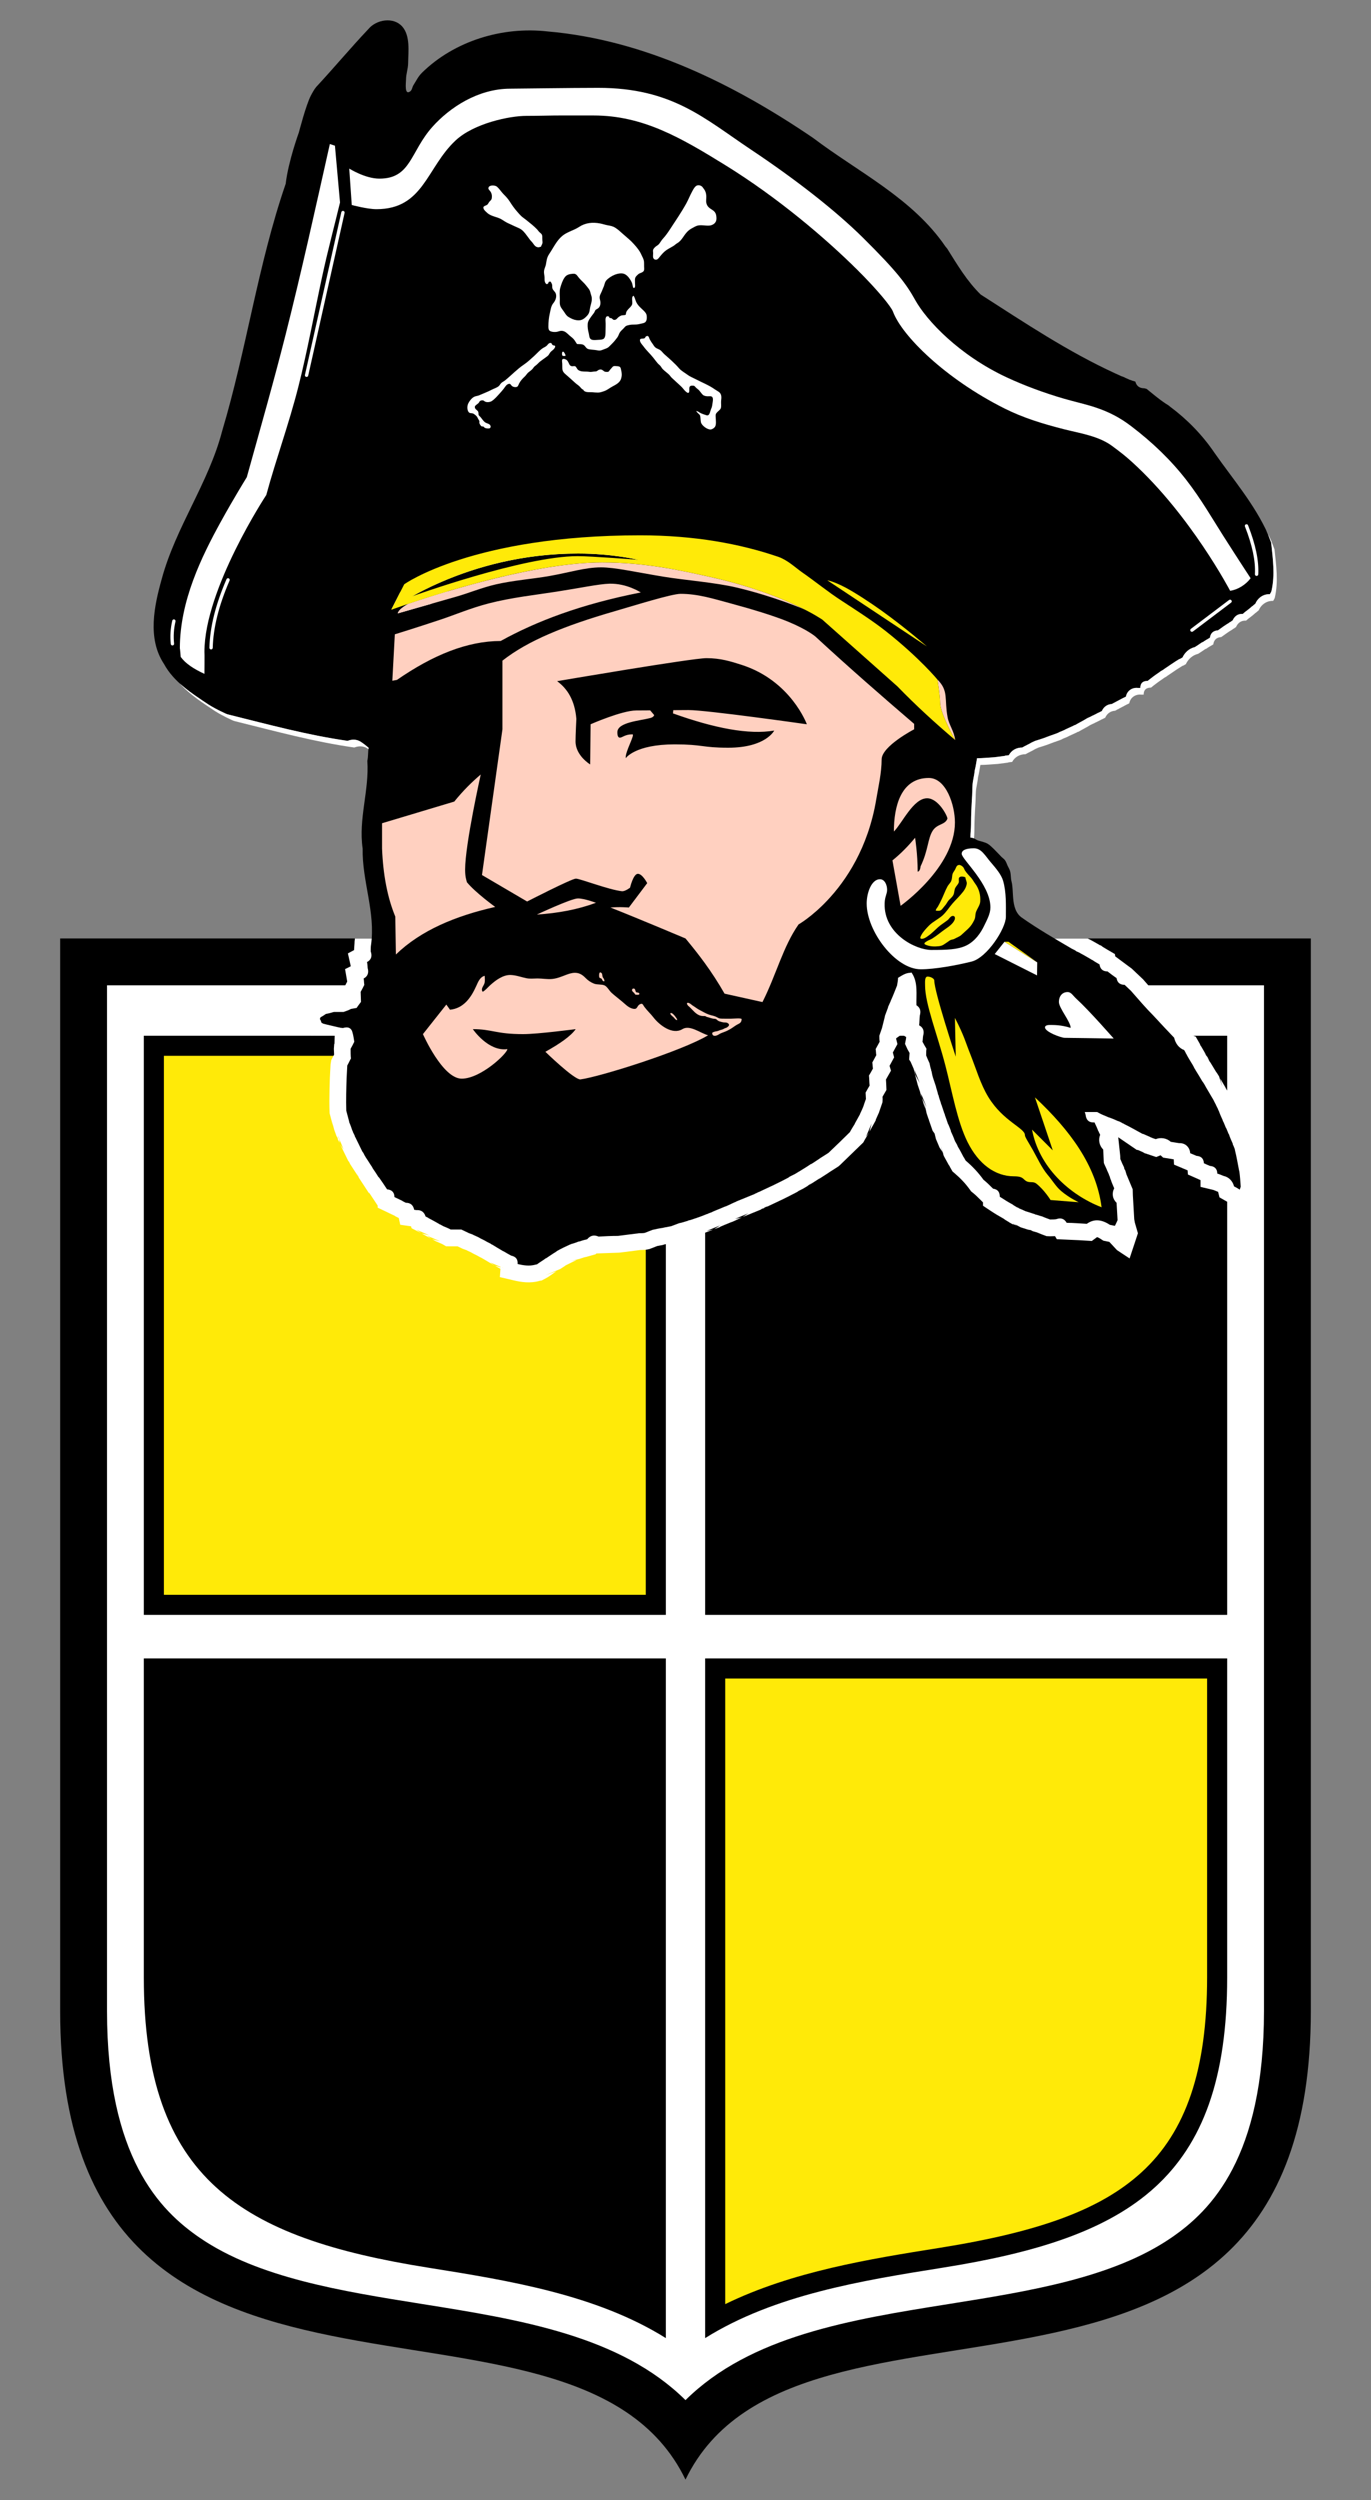 <?xml version="1.0" encoding="utf-8"?>
<!-- Generator: Adobe Illustrator 28.0.0, SVG Export Plug-In . SVG Version: 6.00 Build 0)  -->
<svg version="1.1" id="Layer_1" xmlns="http://www.w3.org/2000/svg" xmlns:xlink="http://www.w3.org/1999/xlink" x="0px" y="0px"
	 viewBox="0 0 270.413 492.909" style="enable-background:new 0 0 270.413 492.909;" xml:space="preserve">
<rect x="0" y="0" width="270.413" height="492.909" fill="#808080" stroke="none"/>
<style type="text/css">
	.st0{fill:#FFFFFF;}
	.st1{fill:#FFEA08;}
	.st2{fill:#FFD0C0;}
</style>
<g>
	<g>
		<path d="M258.546,185.03v211.458c0,93.279-101.225,46.64-123.34,92.399c-22.114-45.76-123.339,0.88-123.339-92.399V185.03H258.546
			z"/>
		<path class="st0" d="M21.107,194.27c0,16.9,0,202.218,0,202.218c0,28.86,10.44,39.344,18.292,44.72
			c11.556,7.91,28.005,10.532,43.913,13.066c19.29,3.073,39.08,6.263,51.894,18.943c12.814-12.681,32.604-15.87,51.894-18.943
			c15.908-2.534,32.357-5.156,43.913-13.066c7.854-5.376,18.293-15.859,18.293-44.72c0,0,0-185.317,0-202.218
			C232.851,194.27,37.562,194.27,21.107,194.27z M131.332,460.99c-13.684-8.562-30.952-11.35-46.878-13.887
			c-36.856-5.872-56.088-17.391-56.088-57.217c0,0,0-28.218,0-62.9h102.965V460.99z M131.332,318.398H28.367
			c0-45.631,0-98.975,0-114.191c12.968,0,57.53,0,102.965,0V318.398z M242.046,389.887c0,39.826-19.232,51.345-56.088,57.217
			c-15.926,2.537-33.193,5.324-46.878,13.887V326.986h102.966C242.046,361.669,242.046,389.887,242.046,389.887z M242.046,318.398
			H139.08V204.208c45.436,0,89.997,0,102.966,0C242.046,219.424,242.046,272.768,242.046,318.398z"/>
		<path class="st1" d="M127.372,208.168c0,7.115,0,99.157,0,106.271c-7.029,0-88.015,0-95.045,0c0-7.114,0-99.156,0-106.271
			C39.357,208.168,120.343,208.168,127.372,208.168z M143.04,330.946c0,7.075,0,111.632,0,123.346
			c13.232-6.459,28.554-8.91,42.295-11.099c19.957-3.181,31.866-7.634,39.818-14.891c8.822-8.052,12.933-20.259,12.933-38.416
			c0,0,0-51.986,0-58.94C231.056,330.946,150.071,330.946,143.04,330.946z"/>
	</g>
	<path class="st0" d="M247.751,231.006c0,0-0.05-0.285-0.099-0.57c-0.016-0.166-0.032-0.341-0.032-0.341l-0.225-1.176l-0.602-2.871
		l0.099,0.8l-0.131-0.962c-0.006-0.025,0.065,0.632,0.065,0.632l-0.05-0.451l-0.188-0.776c0,0-0.083-0.208-0.159-0.399
		c0-0.082,0-0.209,0-0.209l-0.349-0.696c-0.151-0.304-0.441-0.998-0.506-1.218l-0.237-0.794c0,0-0.104-0.109-0.182-0.189
		c-0.097-0.232-0.487-1.169-0.487-1.169s-0.044-0.044-0.056-0.056c-0.099-0.235-0.279-0.67-0.279-0.67l-0.154-0.288
		c-0.001-0.001-0.002-0.001-0.002,0.001c0,0.023,0.072,0.353,0.143,0.667c-0.002-0.002-0.003-0.003-0.006-0.005
		c-0.078-0.331-0.213-0.896-0.213-0.896l-0.581-1.364l-0.146-0.356l-0.07-0.144l0.222,1.16l-0.085-0.448l-0.264-1.028l-0.396-0.792
		l0.349,1.476l-0.552-1.888l-0.455-0.905c0,0-0.125-0.154-0.25-0.307c-0.201-0.288-0.43-0.614-0.43-0.614l0.546,0.725l-1.319-2.244
		l0.415,1.603c0,0-0.571-1.805-0.605-1.909c-0.004-0.016-0.03-0.104-0.03-0.104l-0.45-0.721c0,0-0.064-0.073-0.117-0.133
		c-0.209-0.346-1.328-2.195-1.328-2.195l0.204,0.359l-0.813-1.188l0.612,0.85l-0.394-0.786c0,0-0.13-0.159-0.258-0.316
		c-0.201-0.288-0.429-0.612-0.429-0.612l0.466,0.585l-1.034-1.772c0,0-0.104-0.143-0.173-0.239c-0.01-0.042-0.046-0.186-0.046-0.186
		l-0.855-1.498c0,0-0.781-0.293-0.985-0.37c-0.014-0.025-0.031-0.044-0.058-0.156l-0.205-0.873l-0.726-0.762l-3.901-4.159
		l-0.073-0.076c-1.204-1.204-2.374-2.544-3.506-3.839l-0.938-1.072l-0.044-0.039c0,0-1.918-1.816-2.095-1.982l-0.003-0.02
		c0,0-0.072-0.054-0.082-0.061c-0.002-0.002-0.028-0.026-0.028-0.026l-0.009,0c-0.195-0.144-1.123-0.83-1.123-0.83
		s-1.845-1.371-2.092-1.554c-0.025-0.185-0.064-0.452-0.064-0.452l-1.685-0.984l-0.713-0.43l-0.361-0.279
		c0,0-0.165-0.041-0.211-0.053c-0.018-0.013-0.083-0.063-0.083-0.063l-0.425-0.247l-1.72-0.962l0.865,0.625l-0.971-0.683h-0.006
		c0.125,0.095,0.463,0.346,0.587,0.438l-0.244-0.182l-0.389-0.256H70.001c-0.024,0.275-0.047,0.55-0.086,0.824l-0.018,0.122
		l0.048-0.298c0,0-0.086,1.256-0.113,1.643c-0.6,0.323-1.212,0.653-1.212,0.653s0.513,2.279,0.548,2.436
		c0,0,0.007,0.069,0.011,0.102c-0.559,0.28-1.118,0.56-1.118,0.56s0.387,2.248,0.416,2.413c0,0,0.002,0.033,0.003,0.044
		c-0.072,0.14-0.572,1.103-0.572,1.103l-0.074,0.935c0,0,0.006,0.18,0.009,0.291c-0.05,0.039-0.242,0.185-0.288,0.221
		c-0.03,0.011-0.194,0.074-0.388,0.148c-0.565,0-1.721,0-1.721,0l-0.634,0.169l-1.594,0.4l-0.927,0.487l-1.759,1.106l-0.618,2.194
		l0.245-1.204l-0.876,1.773l1.465,2.094l-0.528-0.738l0.411,1.175l0.441,0.283l0.335,0.204l0.54-0.036l0.943,0.026l3.13-0.035
		c0,0-0.053,1.636-0.048,1.638c-0.012,0.024-0.054,0.104-0.054,0.104l-0.066,0.919c0,0,0.024,0.571,0.047,1.139
		c-0.009,0.019-0.562,1.096-0.562,1.096l-0.136,0.812l-0.14,2.658c-0.047,1.5-0.095,3.035-0.095,4.609
		c0,0.658,0.008,1.323,0.029,1.996l0.012,0.381l0.613,2.298l-0.099-0.799l0.158,1.04c0.003,0.01-0.092-0.71-0.092-0.71l0.046,0.355
		l0.297,1.112l0.446,1.233c0,0,0.124,0.196,0.203,0.32c0.032,0.145,0.082,0.369,0.082,0.369l0.33,0.66c0,0-0.074-0.312-0.143-0.604
		c0.142,0.224,0.298,0.471,0.298,0.471s-0.216-0.52-0.432-1.038c-0.024-0.1-0.072-0.305-0.072-0.305l1.133,2.755l-0.653-0.949
		l1.563,3.2c0,0,0.086,0.097,0.16,0.18c0.062,0.125,0.265,0.531,0.265,0.531s0.059,0.071,0.083,0.101
		c0.01,0.021,0.024,0.049,0.024,0.049l0.216,0.342l0.527,0.809c0,0,0.681,1.035,0.712,1.081c0.001,0.005,0.022,0.069,0.022,0.069
		c0-0.001-0.008-0.029-0.017-0.062c0,0.001,0.011,0.018,0.011,0.018s-0.048-0.15-0.059-0.182c-0.077-0.269-0.208-0.724-0.305-1.058
		l0.024,0.081l0.41,1.333l0.229,0.34l1.752,2.679c0,0,0.088,0.008,0.099,0.009c0.163,0.24,0.361,0.531,0.361,0.531l1.293,1.955
		h0.002c0,0.131,0,0.412,0,0.412l3.342,1.599l-0.858-0.618l1.056,0.751c0,0,0.602,0.301,0.624,0.312
		c0.138,0.643,0.285,1.329,0.285,1.329s1.864,0.265,2.129,0.303c0.05,0.164,0.121,0.395,0.121,0.395l1.872,0.935l-0.938-0.658
		l2.531,1.098l-1.477-0.349l1.905,1.054l-0.848-0.616l2.598,1.099l-1.602-0.415l0.729,0.405l0.244,0.105l1.007,0.442l0.769,0.446
		l0.9,0.007c0,0,0.74,0,1.364,0c0.019,0.009,0.933,0.446,0.933,0.446l0.206,0.082c0,0,0.595,0.216,0.678,0.246
		c0.022,0.015,0.125,0.082,0.125,0.082s0.505,0.229,0.679,0.309c0.01,0.006,0.482,0.271,0.482,0.271s0.649,0.325,0.739,0.37
		c0.022,0.013,0.058,0.033,0.058,0.033l0.461,0.258c0,0,0.268,0.134,0.459,0.23c0.132,0.09,0.269,0.169,0.431,0.251
		c0.3,0.18,2.11,1.266,2.11,1.266l-0.894-0.651c0,0,1.324,0.561,2.021,0.854c-0.003,0.034-0.003,0.048-0.006,0.082
		c-0.503-0.139-1.12-0.311-1.12-0.311s0.586,0.331,1.098,0.619c-0.057,0.793-0.117,1.63-0.117,1.63l2.736,0.645
		c1.47,0.346,3.23,0.628,5.138,0.099l-0.883,0.12l1.036-0.156c0.008-0.002-0.436,0.056-0.622,0.08l0.843-0.11l1.186-0.644
		l-0.017,0.014l0.56-0.375l1.173-0.826l-2.112,0.765l2.886-1.218c0,0-0.204,0.137-0.407,0.273c0.109-0.072,1.305-0.854,1.305-0.854
		s0.087-0.069,0.143-0.114c0.001-0.001,0.045-0.022,0.048-0.024c-0.007,0.006-0.039,0.032-0.039,0.032
		c0.001,0,0.031-0.024,0.044-0.035c0.141-0.069,2.142-1.064,2.142-1.064s-0.17,0.036-0.238,0.052
		c0.21-0.068,1.001-0.323,1.439-0.465c0.022-0.003,0.111-0.015,0.111-0.015c0-0.001-0.042,0.003-0.088,0.008
		c0.083-0.027,0.27-0.087,0.287-0.093c0.181-0.038,0.378-0.08,0.378-0.08l1.826-0.51c0,0,0.12-0.115,0.173-0.166
		c0.226-0.008,4.396-0.154,4.396-0.154l0.259-0.02c0,0,3.781-0.48,4.021-0.51c0.64-0.007,1.174-0.037,1.651-0.157l0.199-0.049
		l0.044-0.021l0.969-0.374c0,0,0.291-0.116,0.434-0.173c0.217-0.042,1.527-0.298,1.527-0.298l-0.409,0.025
		c0,0,0.286-0.049,0.571-0.098c0.166-0.015,0.341-0.032,0.341-0.032l1.66-0.316l0.122-0.053l0.944-0.352l0.639-0.242l-0.499,0.124
		l2.157-0.575l-1.248,0.224l2.658-1.093l-1.785,0.916l1.795-0.51l0.223-0.076l-1.043,0.169c0,0,0.456-0.113,0.905-0.225
		c0.239-0.034,0.534-0.077,0.534-0.077l2.008-0.771l-1.335,0.28l2.658-1.093l-1.2,0.762l1.143-0.416c0,0,0.099-0.077,0.141-0.109
		c0.037-0.016,0.771-0.322,0.771-0.322l-0.227,0.085l0.948-0.381l0.59-0.245l0.212-0.064l0.222-0.097l0.783-0.355
		c0,0,0.325-0.163,0.383-0.192c0.108-0.048,0.524-0.232,0.524-0.232l-1.339,0.284l2.597-1.098l-1.138,0.742l3.564-1.453
		c0,0,0.189-0.123,0.313-0.205c0.064-0.014,0.229-0.05,0.229-0.05l0.528-0.264c0,0-0.253,0.06-0.432,0.102
		c0.038-0.025,0.04-0.027,0.076-0.05c0.318-0.085,0.678-0.179,0.678-0.179c1.792-0.831,3.709-1.722,5.636-2.754l0.299-0.16
		c0,0,0.083-0.072,0.146-0.126c0.19-0.095,0.912-0.456,0.912-0.456l0.901-0.542c0,0,0.127-0.105,0.254-0.21
		c0.28-0.197,0.579-0.406,0.579-0.406l-0.592,0.471l0.439-0.271c0,0,1.409-0.903,1.603-1.026c0.011-0.003,0.091-0.021,0.091-0.021
		l1.621-1.047l0.347-0.234c0,0,0.036-0.03,0.044-0.037c0.037-0.022,0.095-0.055,0.095-0.055l1.593-1.014l0.309-0.27l0.206-0.196
		l4.39-4.256l0.303-0.552l0.525-0.885l0.339-0.554l-0.625,0.846l1.1-2.598l-0.435,1.636l1.234-2.222c0,0,0.02-0.128,0.027-0.169
		c0.086-0.193,0.644-1.447,0.644-1.447l0.019-0.081l0.659-1.907l0.029-0.627c0,0-0.011-0.23-0.022-0.46
		c0.135-0.234,0.771-1.339,0.771-1.339l-0.049-1.248c0,0-0.048-0.795-0.049-0.803c0.188-0.331,0.992-1.745,0.992-1.745
		s-0.188-0.638-0.281-0.958c0.138-0.253,0.902-1.663,0.902-1.663s-0.166-0.64-0.249-0.965c0.137-0.251,0.904-1.666,0.904-1.666
		s-0.203-0.805-0.269-1.062c0-0.007-0.001-0.029-0.001-0.04c0.025-0.073,1.136-0.802,1.136-0.802s0.435,0.266,0.857,0.524
		c-0.003,0.02-0.016,0.113-0.016,0.113l-0.02,0.251l-0.193,0.979l0.487,1.071c0,0,0.207,0.366,0.411,0.724
		c-0.013,0.194-0.087,1.309-0.087,1.309l0.29,0.425c0,0,0.403,0.924,0.606,1.39c0.118,0.444,0.256,0.966,0.323,1.222
		c-0.004-0.008-0.046-0.086-0.046-0.086l0.026,0.137c0,0,0.49,1.88,0.498,1.909c0.124,0.373,0.439,1.319,0.439,1.319l-0.126-0.505
		l0.304,1.17l0.106,0.354l0.062,0.325l-0.121-0.936l1.093,2.658l-0.916-1.788l0.513,1.803l0.075,0.22l-0.171-1.045l0.509,1.983
		l-0.207-0.543l0.529,1.585c0,0,0.057,0.137,0.111,0.267c0.005,0.034,0.02,0.128,0.02,0.128l0.229,0.646l0.479,1.381
		c0,0,0.203,0.291,0.397,0.567c-0.009-0.044-0.011-0.052-0.02-0.092c0,0,0.02,0.083,0.023,0.098c0.141,0.199,0.288,0.41,0.288,0.41
		s-0.143-0.201-0.285-0.4c0.043,0.177,0.255,1.054,0.255,1.054l0.574,1.349c0,0,0.104,0.253,0.132,0.32
		c0.027,0.05,0.297,0.468,0.527,0.826c-0.109-0.421-0.327-1.264-0.327-1.264s0.228,0.801,0.384,1.351
		c0.008,0.012,0.016,0.025,0.023,0.037c-0.119-0.458-0.275-1.058-0.275-1.058l0.102,0.394c0,0,0.107,0.366,0.215,0.729
		c0.102,0.158,0.182,0.281,0.182,0.281s-0.095-0.125-0.162-0.215c0.079,0.271,0.164,0.56,0.164,0.56l0.971,1.775
		c0,0,0.11,0.154,0.195,0.271c0.002,0.01,0.021,0.085,0.021,0.085l0.55,0.966l0.442,0.375c1.164,0.989,2.157,2.055,2.95,3.166
		l0.266,0.372l0.357,0.286c0.516,0.413,1.087,0.983,1.639,1.535c0,0,0.18,0.18,0.357,0.357c0,0.311,0,0.663,0,0.663l1.47,0.979
		c0.872,0.582,1.72,1.085,2.541,1.537c0.026,0.021,0.091,0.073,0.098,0.079c-0.005-0.005-0.034-0.03-0.075-0.065
		c0.018,0.011,0.04,0.025,0.059,0.036c0.131,0.098,0.282,0.213,0.282,0.213s0.763,0.458,0.807,0.484
		c0.02,0.021,0.075,0.075,0.075,0.075s0.1,0.041,0.165,0.069c0.198,0.119,0.397,0.238,0.397,0.238s0.12,0,0.175,0
		c0.185,0.077,0.658,0.274,0.658,0.274s-0.216-0.144-0.411-0.274c0.018,0,0.018,0,0.035,0c0.307,0.194,0.614,0.39,0.614,0.39h0.001
		c0-0.004-0.3-0.212-0.558-0.39l0.045,0.03l1.033,0.569l1.471,0.471c0,0,0.268,0.045,0.537,0.091c0.116,0.062,0.334,0.18,0.334,0.18
		l-0.071-0.014l0.396,0.122c0,0,0.275,0.078,0.542,0.152c0.419,0.17,1.02,0.415,1.02,0.415l0.889,0.329l0.671,0.03
		c0.393,0,0.707-0.009,1.005-0.026c0.167,0.286,0.352,0.602,0.352,0.602l1.943,0.085l2.423,0.11l2.539,0.155l0.916-0.681
		c0.097-0.069,0.139-0.083,0.144-0.085c0.004,0.013,0.229,0.061,0.686,0.36l0.528,0.345l0.48,0.095l0.702,0.144l1.507,1.622
		l2.487,1.643l1.645-4.967l-0.609-2.095l-0.121-0.668l-0.273-4.757l-0.03-1.151l-0.8-1.902l-0.315-0.764l-0.101-0.231l-0.246-0.822
		c0,0-0.114-0.179-0.176-0.277c-0.023-0.112-0.064-0.311-0.064-0.311l-0.331-0.726l0.128,0.328l-0.476-1.125
		c0,0-0.03-0.068-0.05-0.108c-0.016-0.341-0.033-0.696-0.033-0.696l-0.391-3.625l3.648,2.489c0,0,0.173,0.022,0.277,0.036
		c0.211,0.095,0.423,0.189,0.423,0.189l0.479,0.209l0.456,0.26c0,0,0.127,0.019,0.166,0.025c0.002,0,0.014,0.006,0.014,0.006
		l0.286,0.107l1.741,0.581c0,0,0.557-0.223,0.863-0.346c0.217,0.198,0.504,0.462,0.504,0.462s1.977,0.316,2.09,0.334
		c0.03,0.523,0.059,1.047,0.059,1.047s2.614,1.102,2.677,1.129c0.028,0.398,0.059,0.82,0.059,0.82l1.675,0.743
		c0,0,0.416,0.185,0.816,0.364c0,0.665,0,1.332,0,1.332s2.29,0.547,2.523,0.603c0.001,0.001,0.54,0.213,0.54,0.213
		s0.333,0.137,0.403,0.165c0.088,0.35,0.273,1.092,0.273,1.092l1.387,0.786l0.644,0.368l3.647,2.653l1.435-4.271l0.415-1.246
		l-0.352-3.93L247.751,231.006z M70.211,230.347l0.018,0.06C70.218,230.371,70.211,230.347,70.211,230.347z M99.111,249.956
		c-0.008-0.013-0.015-0.025-0.022-0.039c0.037,0.016,0.228,0.097,0.228,0.097S99.155,249.969,99.111,249.956z M111.868,249.245
		c-0.055,0.043-0.062,0.048-0.11,0.085c0.086-0.068,0.188-0.15,0.188-0.15S111.894,249.224,111.868,249.245z M113.499,248.452
		c-0.338,0.074-1.114,0.242-1.114,0.242l1.891-0.504C114.276,248.19,113.698,248.386,113.499,248.452z M137.662,243.349l0.021-0.004
		C137.67,243.347,137.662,243.349,137.662,243.349z M142.123,241.831c0,0,0.184-0.084,0.184-0.084S142.158,241.814,142.123,241.831z
		 M149.905,238.263c-0.095,0.022-0.296,0.07-0.296,0.07s0.243-0.064,0.357-0.094C149.936,238.25,149.934,238.251,149.905,238.263z
		 M180.583,212.021c-0.08-0.393-0.219-1.079-0.219-1.079l1.033,2.597C181.398,213.54,180.727,212.288,180.583,212.021z
		 M200.035,241.302c-0.273-0.183-0.549-0.366-0.549-0.366s0.3,0.19,0.596,0.378C200.067,241.311,200.051,241.305,200.035,241.302z
		 M201.852,241.783l0.311,0.13C202.081,241.879,201.852,241.783,201.852,241.783z M237.041,207.306
		c0.012,0.027,0.052,0.126,0.072,0.176L237.041,207.306z M244.385,220.553c0,0-0.042-0.177-0.066-0.276
		c0.002,0.002,0.004,0.004,0.006,0.006c0.064,0.287,0.126,0.56,0.126,0.56L244.385,220.553z M247.675,230.68
		c0.003,0.02,0.01,0.063,0.01,0.063L247.675,230.68z"/>
	<path d="M41.171,138.937l0.132,0.066c0.264,0.198,0.792,0.462,1.122,0.66l0.132,0.066c0.264,0.132,0.858,0.462,1.188,0.594
		l0.132,0.066c0.264,0.132,0.792,0.396,1.056,0.462l0.264,0.065c7.722,1.915,15.444,4.026,23.364,5.148
		c0.858-0.33,1.716-0.33,2.508,0.132c0.528,0.33,1.122,0.792,1.65,1.254c-0.173,0.797-0.052,1.535-0.264,2.574
		c0.396,5.808-1.782,11.418-0.924,17.291c-0.132,6.402,2.574,12.606,1.65,19.008c-0.066,0.33-0.066,0.99-0.066,1.254
		c0.33,0.924,0.132,1.65-0.726,2.112c0.066,0.264,0.132,0.924,0.132,1.188c0.264,0.924,0,1.65-0.792,2.046
		c0.066,0.33,0.066,0.99,0.132,1.254c-0.198,0.396-0.528,1.056-0.726,1.386c0,0.528,0.066,1.452,0.066,1.98
		c-0.198,0.264-0.66,0.858-0.858,1.187c-0.264,0.066-0.858,0.132-1.122,0.198c-0.33,0.198-1.056,0.462-1.452,0.594
		c-0.462,0-1.386,0-1.914,0c-0.396,0.132-1.188,0.33-1.584,0.396c-0.264,0.198-0.792,0.528-1.056,0.66
		c0,0.065-0.066,0.198-0.132,0.33c0.132,0.132,0.264,0.528,0.33,0.726c0.066,0.066,0.264,0.132,0.33,0.198
		c0.99,0.264,1.98,0.461,3.036,0.726c0.066,0,0.198,0,0.265,0.066l0.594,0.066c1.056-0.33,1.716,0,1.914,0.99
		c0.132,0.396,0.264,1.32,0.33,1.716c-0.198,0.396-0.528,1.056-0.726,1.386c0,0.462,0,1.452,0.066,1.914
		c-0.198,0.33-0.528,1.056-0.726,1.386c-0.066,0.858-0.066,1.65-0.132,2.508c-0.066,2.112-0.132,4.224-0.066,6.402
		c0.132,0.528,0.396,1.452,0.528,1.98c0,0.066,0.066,0.198,0.066,0.33c0.198,0.396,0.462,1.188,0.594,1.584
		c0.066,0.066,0.132,0.264,0.132,0.33l0.33,0.66c0,0.066,0.066,0.264,0.132,0.33c0.462,0.924,0.924,1.914,1.386,2.838
		c0.066,0.066,0.132,0.198,0.198,0.265l0.264,0.528c0.066,0.066,0.132,0.198,0.198,0.33c0.33,0.462,0.924,1.452,1.254,1.914
		c0,0.066,0.132,0.198,0.132,0.264c0.264,0.396,0.858,1.254,1.122,1.716c0.065,0,0.132,0.132,0.198,0.198
		c0.528,0.726,0.99,1.452,1.518,2.244c0.924,0.066,1.452,0.594,1.452,1.518c0.396,0.198,1.122,0.528,1.518,0.726
		c0.066,0.066,0.198,0.132,0.198,0.132l0.528,0.264c0.924,0,1.452,0.462,1.65,1.386l0.462,0.066
		c0.924-0.066,1.518,0.396,1.782,1.254l0.528,0.264c0.066,0.066,0.132,0.132,0.198,0.132c0.528,0.264,1.452,0.792,1.914,1.056
		c0.066,0.066,0.198,0.132,0.264,0.132l0.594,0.33c0.33,0.132,1.122,0.462,1.452,0.66c0.528,0,1.584,0,2.112,0
		c0.396,0.198,1.122,0.528,1.518,0.726l0.726,0.264c0.066,0.066,0.264,0.132,0.396,0.198l0.726,0.33
		c0.132,0.066,0.33,0.198,0.462,0.264l0.792,0.396c0.132,0.066,0.33,0.198,0.462,0.264l0.66,0.33
		c0.066,0.066,0.264,0.198,0.33,0.198c0.528,0.33,1.518,0.923,1.98,1.188c0.066,0.065,0.198,0.131,0.264,0.131
		c0.33,0.198,1.122,0.66,1.518,0.858c0.924,0.198,1.32,0.725,1.254,1.649c1.122,0.265,2.31,0.462,3.498,0.132
		c0.066,0,0.198-0.065,0.33-0.065c0.396-0.33,1.32-0.857,1.716-1.188c0.065,0,0.198-0.067,0.264-0.133
		c0.396-0.265,1.254-0.857,1.716-1.121c0.066-0.066,0.198-0.133,0.264-0.199c0.792-0.461,1.65-0.857,2.508-1.253
		c0.066,0,0.198-0.066,0.33-0.132c0.33-0.066,1.056-0.33,1.386-0.462c0.066,0,0.264-0.066,0.33-0.066
		c0.33-0.132,1.056-0.33,1.386-0.396c0.594-0.726,1.32-0.924,2.244-0.528c1.254-0.066,2.508-0.132,3.828-0.132
		c1.056-0.132,3.102-0.396,4.158-0.528c0.264,0,0.857,0,1.122-0.066c0.396-0.132,1.122-0.462,1.518-0.594
		c0.528-0.132,1.518-0.33,2.046-0.396c0.065,0,0.198-0.066,0.264-0.066c0.33-0.066,1.056-0.198,1.386-0.264
		c0.396-0.132,1.188-0.462,1.584-0.594c0.395-0.066,1.056-0.264,1.452-0.396c0.065,0,0.264-0.066,0.33-0.132
		c0.396-0.066,1.122-0.33,1.518-0.462c0.132,0,0.265-0.132,0.396-0.132c0.396-0.132,1.255-0.462,1.717-0.66
		c0.066,0,0.264-0.066,0.33-0.132l0.726-0.264c0.066-0.066,0.265-0.132,0.396-0.198l0.791-0.33c0.396-0.132,1.189-0.528,1.65-0.66
		l0.727-0.33c0.132-0.066,0.264-0.132,0.396-0.198l0.595-0.264c0.065,0,0.197-0.066,0.263-0.132c1.189-0.462,2.377-0.99,3.564-1.452
		c0.066-0.066,0.198-0.132,0.264-0.132l0.528-0.264c0.066,0,0.198-0.066,0.33-0.132c1.849-0.858,3.696-1.716,5.544-2.706
		c0.066-0.066,0.198-0.132,0.265-0.198l0.659-0.33c0.133-0.065,0.265-0.132,0.396-0.198l0.66-0.396
		c0.066-0.066,0.264-0.132,0.329-0.198c0.529-0.33,1.519-0.924,1.98-1.254c0.066-0.066,0.198-0.132,0.265-0.132
		c0.462-0.264,1.319-0.858,1.715-1.122c0.066-0.066,0.198-0.132,0.198-0.132c0.396-0.264,1.122-0.726,1.452-0.924
		c1.452-1.386,2.839-2.706,4.225-4.092c0.197-0.396,0.66-1.122,0.857-1.452c0.065-0.066,0.132-0.198,0.132-0.264
		c0.264-0.461,0.727-1.32,0.99-1.782c0-0.066,0.066-0.198,0.133-0.33c0.131-0.264,0.396-0.858,0.527-1.188
		c0.132-0.396,0.396-1.188,0.528-1.518c0-0.33-0.066-0.99-0.066-1.254c0.198-0.396,0.594-1.056,0.792-1.386
		c-0.066-0.528-0.066-1.452-0.132-1.98c0.198-0.33,0.594-0.99,0.792-1.386c-0.066-0.264-0.066-0.924-0.132-1.188
		c0.198-0.396,0.594-1.056,0.791-1.452c-0.065-0.264-0.065-0.924-0.131-1.188c0.197-0.396,0.594-1.056,0.791-1.452
		c-0.065-0.264-0.065-0.858-0.065-1.188c0.132-0.396,0.396-1.122,0.528-1.518c0.132-0.528,0.396-1.584,0.527-2.112
		c0-0.066,0.066-0.265,0.066-0.33c0.132-0.396,0.462-1.189,0.595-1.585c0-0.132,0.065-0.264,0.131-0.395l0.265-0.594
		c0.065-0.132,0.132-0.264,0.132-0.33c0.462-0.99,0.858-2.046,1.254-3.036c0.066-0.396,0.198-1.122,0.198-1.518
		c0.792-0.462,1.518-0.99,2.441-0.99l0.198-0.066l0.132,0.198c1.188,1.848,0.792,4.158,0.858,6.27
		c0.726,0.462,0.924,1.122,0.659,2.046c-0.065,0.461-0.065,1.386-0.131,1.913c0.792,0.396,1.056,1.122,0.792,2.046
		c-0.066,0.264-0.066,0.924-0.132,1.188c0.197,0.396,0.593,1.056,0.791,1.386c-0.066,0.33-0.066,0.99-0.066,1.32
		c0.132,0.33,0.462,1.121,0.66,1.517c0.065,0.33,0.197,0.99,0.329,1.32c0,0.066,0,0.198,0.066,0.264
		c0.066,0.33,0.198,1.056,0.33,1.386c0.132,0.396,0.396,1.188,0.528,1.584c0.065,0.396,0.33,1.056,0.396,1.452
		c0,0.066,0.066,0.264,0.132,0.33c0.066,0.396,0.33,1.122,0.463,1.518c0,0.132,0.066,0.264,0.131,0.396
		c0.133,0.396,0.396,1.189,0.529,1.584c0.065,0.132,0.131,0.264,0.131,0.396c0.132,0.396,0.462,1.254,0.595,1.716
		c0.066,0.066,0.132,0.264,0.197,0.396l0.265,0.66c0.065,0.131,0.132,0.33,0.132,0.461c0.198,0.396,0.594,1.32,0.726,1.716
		c0.066,0.132,0.133,0.33,0.198,0.396l0.33,0.594c0,0.132,0.132,0.264,0.132,0.33c0.33,0.528,0.858,1.518,1.122,2.046
		c0.066,0.066,0.133,0.132,0.133,0.198l0.264,0.462c1.319,1.122,2.508,2.376,3.498,3.762c0.659,0.528,1.319,1.188,1.914,1.782
		c0.924,0.132,1.319,0.66,1.319,1.584c0.792,0.528,1.65,1.056,2.508,1.518c0.066,0.066,0.199,0.132,0.265,0.198l0.66,0.396
		c0.132,0,0.33,0.132,0.396,0.198l0.792,0.33c0.066,0.066,0.33,0.132,0.396,0.198c0.463,0.132,1.255,0.396,1.651,0.528
		c0.065,0,0.264,0.066,0.329,0.132c0.396,0.066,1.057,0.33,1.387,0.396c0.395,0.198,1.188,0.461,1.518,0.594
		c0.33,0,0.99,0,1.254-0.066c0.924-0.33,1.584-0.066,2.046,0.726c1.32,0,2.64,0.132,3.96,0.198c1.387-0.99,2.838-0.924,4.555,0.198
		c0.264,0.065,0.726,0.132,0.989,0.198c0.132-0.264,0.396-0.792,0.528-1.122c-0.066-1.122-0.132-2.244-0.198-3.432
		c-0.792-0.726-0.989-1.848-0.462-2.838c-0.132-0.33-0.462-1.056-0.594-1.452c0-0.066-0.066-0.264-0.133-0.33l-0.197-0.66
		c-0.066-0.066-0.132-0.264-0.132-0.33l-0.331-0.726c-0.131-0.396-0.527-1.122-0.659-1.518c-0.066-0.924-0.066-1.782-0.132-2.64
		c-0.792-0.792-0.99-1.914-0.595-2.904l-0.264-0.528c0-0.066-0.066-0.198-0.132-0.264c-0.132-0.396-0.528-1.254-0.727-1.65
		c-0.989,0.066-1.518-0.33-1.716-1.254c0-0.198-0.132-0.594-0.197-0.792c0.792,0,1.583,0,2.441,0
		c0.33,0.198,1.122,0.594,1.519,0.726l0.594,0.264c0.132,0.066,0.264,0.066,0.396,0.132c0.395,0.132,1.188,0.462,1.583,0.66
		c0.133,0,0.33,0.132,0.396,0.132l0.594,0.33c0.066,0,0.198,0.066,0.265,0.132c1.188,0.594,2.375,1.254,3.564,1.914
		c0.066,0,0.198,0.066,0.264,0.066c0.396,0.198,1.122,0.462,1.452,0.66c0.066,0,0.198,0.066,0.33,0.132l0.594,0.198
		c0.99-0.396,2.179-0.198,2.97,0.528c0.396,0.066,1.255,0.198,1.651,0.264c1.188-0.065,2.111,0.792,2.178,1.98
		c0.33,0.132,0.924,0.396,1.253,0.528c0.925,0.066,1.387,0.528,1.452,1.452c0.265,0.132,0.858,0.396,1.189,0.528
		c0.924,0.066,1.452,0.594,1.452,1.518c0.33,0.066,0.924,0.33,1.254,0.462c0.99,0.198,1.781,0.99,2.046,2.046
		c0.265,0.132,0.857,0.462,1.122,0.66l0.198-0.594c-0.066-0.99-0.133-1.98-0.264-2.97c0-0.065-0.066-0.198-0.066-0.264
		c-0.265-1.32-0.462-2.574-0.792-3.894c0-0.066-0.066-0.264-0.066-0.33l-0.264-0.66c-0.066-0.066-0.133-0.264-0.133-0.397
		c-0.197-0.396-0.593-1.32-0.726-1.782c-0.065-0.066-0.197-0.329-0.197-0.396l-0.33-0.792c-0.066-0.066-0.198-0.33-0.198-0.396
		l-0.33-0.792c-0.066-0.132-0.198-0.33-0.198-0.462c-0.198-0.396-0.594-1.32-0.726-1.716c-0.066-0.132-0.198-0.396-0.198-0.462
		l-0.396-0.792c0-0.066-0.131-0.264-0.197-0.396l-0.33-0.66c-0.066-0.065-0.133-0.264-0.198-0.33c-0.33-0.594-0.99-1.65-1.32-2.244
		c0-0.066-0.132-0.198-0.132-0.264l-0.33-0.528c-0.065-0.066-0.132-0.198-0.197-0.264c-0.33-0.594-0.99-1.65-1.32-2.178
		c-0.065-0.132-0.132-0.264-0.198-0.33l-0.264-0.528c-0.066-0.066-0.133-0.264-0.198-0.33c-0.33-0.528-0.924-1.518-1.188-2.046
		c-0.066-0.066-0.133-0.198-0.133-0.264l-0.264-0.462c-1.056-0.396-1.716-1.32-1.98-2.442c-1.32-1.386-2.706-2.838-4.026-4.29
		c-1.584-1.584-3.036-3.3-4.488-4.95c-0.396-0.396-0.857-0.792-1.254-1.188c-0.858,0-1.452-0.396-1.584-1.32
		c-0.594-0.397-1.189-0.858-1.782-1.32c-0.924,0-1.452-0.462-1.584-1.386c-0.33-0.198-1.056-0.594-1.386-0.858
		c-0.066,0-0.198-0.066-0.264-0.132c-0.462-0.264-1.452-0.858-1.98-1.122c-0.065-0.066-0.264-0.132-0.33-0.198l-0.594-0.264
		c-0.066-0.066-0.198-0.132-0.264-0.198l-0.66-0.33c-3.366-1.98-6.798-3.96-9.966-6.204c-0.084-0.066-0.165-0.136-0.243-0.21
		c-1.107-1.048-1.289-2.636-1.383-4.076c-0.048-0.745-0.067-1.495-0.175-2.235c-0.048-0.333-0.159-0.661-0.2-0.992
		c-0.061-0.487-0.051-0.964-0.161-1.449c-0.097-0.424-0.324-0.773-0.508-1.161c-0.174-0.371-0.299-0.811-0.552-1.138
		c-0.211-0.273-0.541-0.481-0.779-0.734c-0.181-0.192-0.347-0.39-0.539-0.572c-0.303-0.287-0.568-0.609-0.87-0.892
		c-0.41-0.384-0.813-0.81-1.311-1.08c-0.319-0.174-0.691-0.26-1.028-0.372c-0.37-0.124-0.727-0.157-1.079-0.359
		c-0.454-0.26-0.607-0.396-1.186-0.437c-0.021-0.863,0.12-1.692,0.118-2.551c-0.001-0.964,0.025-1.928,0.065-2.891
		c0.041-0.964,0.098-1.928,0.157-2.891c0.056-0.917,0.001-1.923,0.168-2.824c0.205-1.099,0.283-1.515,0.33-2.046
		c0.198-0.792,0.33-1.65,0.463-2.442c1.122,0,2.244-0.132,3.432-0.198c0.462-0.066,1.518-0.198,2.046-0.264
		c0.065-0.066,0.132-0.066,0.198-0.066l0.594-0.066c0.528-0.99,1.518-1.518,2.64-1.518l0.594-0.33c0.066,0,0.199-0.066,0.265-0.132
		l0.66-0.33c0.065-0.066,0.264-0.132,0.33-0.198l0.726-0.33c0.462-0.132,1.254-0.396,1.65-0.528
		c0.396-0.132,1.188-0.462,1.584-0.594c0.132,0,0.33-0.132,0.396-0.132l0.726-0.265c0.132-0.065,0.33-0.132,0.396-0.198l0.792-0.33
		c0.132-0.066,0.33-0.132,0.395-0.198c0.397-0.198,1.189-0.528,1.585-0.726c0.066-0.066,0.197-0.132,0.33-0.132
		c0.527-0.33,1.584-0.857,2.111-1.187c0.066-0.066,0.264-0.132,0.33-0.198l0.726-0.33c0.066-0.066,0.264-0.132,0.396-0.198
		l0.66-0.33c0.132-0.066,0.33-0.198,0.396-0.198l0.66-0.33c0.396-0.858,1.056-1.32,1.98-1.386l0.462-0.264
		c0.066,0,0.198-0.066,0.264-0.132c0.661-0.33,1.32-0.726,2.047-1.056c0.197-1.122,1.188-1.848,2.375-1.716h0.462
		c0-0.924,0.463-1.386,1.452-1.386c0.727-0.594,1.519-1.189,2.311-1.716c0.065-0.066,0.198-0.132,0.264-0.198l0.462-0.264
		c0.066-0.066,0.198-0.132,0.265-0.198c0.989-0.66,1.914-1.32,2.904-1.914c0.066,0,0.197-0.066,0.197-0.066l0.462-0.264
		c0.462-0.99,1.32-1.782,2.442-2.046c0.329-0.198,0.989-0.66,1.386-0.924c0,0,0.132-0.066,0.198-0.066
		c0.33-0.264,1.056-0.66,1.386-0.858c0.132-0.924,0.66-1.386,1.584-1.452c0.726-0.528,1.452-1.056,2.244-1.518
		c0-0.066,0.132-0.132,0.198-0.132l0.461-0.33c0.397-0.858,1.057-1.32,1.981-1.254l0.462-0.396c0.066-0.066,0.198-0.132,0.265-0.198
		c0.264-0.198,0.857-0.66,1.122-0.924c0.066,0,0.197-0.132,0.264-0.198l0.396-0.33c0.461-1.122,1.583-1.914,2.838-1.848l0.264-0.462
		c0-0.066,0.066-0.132,0.066-0.198c0.726-3.168,0.263-6.336-0.066-9.504c-0.132-0.33-0.396-1.056-0.528-1.386l-0.065-0.198
		c-2.641-5.94-6.931-10.89-10.626-16.17c-2.376-3.498-5.347-6.534-8.712-9.042l-0.33-0.264c-1.518-0.924-2.904-2.112-4.29-3.234
		l-0.462-0.132c-0.925,0-1.519-0.395-1.782-1.32l-0.66-0.198c-0.132-0.066-0.265-0.132-0.396-0.132l-0.727-0.33
		c-0.132-0.065-0.33-0.132-0.396-0.198l-0.727-0.264c-0.066-0.066-0.264-0.132-0.396-0.198l-0.595-0.264
		c-9.371-4.29-17.951-10.032-26.598-15.576c-2.706-2.64-4.62-5.874-6.601-9.041l-0.33-0.396c-6.533-9.57-17.159-14.652-26.136-21.45
		c-15.642-10.626-33.264-19.338-52.338-20.988c-1.115-0.128-2.238-0.195-3.361-0.202c-4.505-0.028-9.026,0.9-13.141,2.739
		c-2.049,0.916-3.999,2.06-5.783,3.423c-0.892,0.683-1.742,1.419-2.542,2.207c-0.703,0.692-1.126,1.59-1.66,2.429
		c-0.239,0.376-0.246,0.925-0.617,1.204c-1.205,0.909-0.848-1.701-0.843-2.298c0.01-1.176,0.404-2.101,0.417-3.258
		c0.026-2.281,0.46-5.403-1.181-7.234c-1.716-1.914-5.082-1.386-6.666,0.528c-3.499,3.696-6.798,7.656-10.296,11.418
		c-0.412,0.512-0.742,1.114-1.061,1.728c-0.956,1.841-2.346,7.23-2.346,7.23s-2.071,5.628-2.599,10.117
		c-5.478,15.906-7.722,32.67-12.54,48.774c-2.64,10.164-9.108,18.876-11.88,29.04c-1.518,5.412-2.904,11.814,0.396,16.83
		C34.307,134.515,37.805,136.693,41.171,138.937z"/>
	<path class="st0" d="M72.389,147.517c0.095,0.059,0.194,0.127,0.293,0.195c0.012-0.087,0.018-0.173,0.037-0.261
		c-0.528-0.462-1.122-0.924-1.65-1.254c-0.792-0.462-1.65-0.462-2.508-0.132c-7.92-1.122-15.642-3.234-23.364-5.148l-0.264-0.065
		c-0.264-0.066-0.792-0.33-1.056-0.462l-0.132-0.066c-0.33-0.132-0.924-0.462-1.188-0.594l-0.132-0.066
		c-0.33-0.198-0.858-0.462-1.122-0.66l-0.132-0.066c-1.977-1.318-3.992-2.621-5.726-4.202c1.971,2.219,4.543,3.854,7.046,5.521
		l0.132,0.066c0.264,0.198,0.792,0.462,1.122,0.66l0.132,0.066c0.264,0.132,0.858,0.462,1.188,0.594l0.132,0.066
		c0.264,0.132,0.792,0.396,1.056,0.462l0.264,0.066c7.722,1.914,15.444,4.026,23.364,5.148
		C70.739,147.055,71.597,147.055,72.389,147.517z"/>
	<path class="st0" d="M251.38,108.313c-0.131-0.33-0.395-1.056-0.527-1.386l-0.065-0.198c-0.328-0.738-0.683-1.461-1.058-2.172
		c0.135,0.283,0.27,0.565,0.397,0.853l0.065,0.198c0.132,0.33,0.396,1.056,0.528,1.386c0.329,3.168,0.792,6.336,0.066,9.504
		c0,0.066-0.066,0.132-0.066,0.198l-0.264,0.462c-1.255-0.066-2.377,0.726-2.838,1.848l-0.396,0.33
		c-0.066,0.066-0.198,0.198-0.264,0.198c-0.265,0.264-0.858,0.726-1.122,0.924c-0.066,0.066-0.198,0.132-0.265,0.198l-0.462,0.396
		c-0.924-0.066-1.584,0.396-1.981,1.254l-0.461,0.33c-0.066,0-0.198,0.066-0.198,0.132c-0.792,0.462-1.518,0.99-2.244,1.518
		c-0.924,0.066-1.452,0.528-1.584,1.452c-0.33,0.198-1.056,0.594-1.386,0.858c-0.066,0-0.198,0.066-0.198,0.066
		c-0.396,0.264-1.057,0.726-1.386,0.924c-1.122,0.264-1.98,1.056-2.442,2.046l-0.462,0.264c0,0-0.132,0.066-0.197,0.066
		c-0.99,0.594-1.915,1.254-2.904,1.914c-0.066,0.066-0.198,0.131-0.265,0.198l-0.462,0.264c-0.066,0.066-0.198,0.132-0.264,0.198
		c-0.792,0.528-1.584,1.122-2.311,1.716c-0.989,0-1.452,0.461-1.452,1.386h-0.462c-1.188-0.132-2.178,0.594-2.375,1.716
		c-0.727,0.33-1.386,0.726-2.047,1.056c-0.065,0.066-0.198,0.132-0.264,0.132l-0.462,0.264c-0.925,0.066-1.584,0.528-1.98,1.386
		l-0.66,0.33c-0.065,0-0.264,0.132-0.396,0.198l-0.66,0.33c-0.132,0.066-0.33,0.132-0.396,0.198l-0.726,0.33
		c-0.066,0.066-0.264,0.132-0.33,0.198c-0.527,0.33-1.584,0.858-2.111,1.187c-0.133,0-0.264,0.066-0.33,0.132
		c-0.396,0.198-1.188,0.528-1.585,0.726c-0.065,0.066-0.264,0.132-0.395,0.198l-0.792,0.33c-0.065,0.066-0.264,0.132-0.396,0.198
		l-0.726,0.265c-0.066,0-0.265,0.132-0.396,0.132c-0.396,0.132-1.188,0.462-1.584,0.594c-0.396,0.132-1.188,0.396-1.65,0.528
		l-0.726,0.33c-0.066,0.066-0.265,0.132-0.33,0.198l-0.66,0.33c-0.065,0.066-0.198,0.132-0.265,0.132l-0.594,0.33
		c-1.122,0-2.111,0.528-2.64,1.518l-0.594,0.066c-0.066,0-0.133,0-0.198,0.066c-0.528,0.066-1.584,0.198-2.046,0.264
		c-1.188,0.066-2.31,0.198-3.432,0.198c-0.133,0.792-0.265,1.65-0.463,2.442c-0.047,0.532-0.125,0.947-0.33,2.046
		c-0.167,0.901-0.112,1.907-0.168,2.824c-0.06,0.963-0.116,1.926-0.157,2.891c-0.04,0.963-0.066,1.927-0.065,2.891
		c0.002,0.858-0.14,1.688-0.118,2.551c0.327,0.023,0.518,0.078,0.703,0.167c0.035-0.464,0.076-0.927,0.075-1.398
		c-0.002-0.964,0.024-1.928,0.065-2.891c0.041-0.964,0.098-1.927,0.156-2.891c0.057-0.916,0.002-1.923,0.169-2.824
		c0.205-1.099,0.283-1.515,0.33-2.046c0.198-0.792,0.33-1.65,0.462-2.442c1.123,0,2.245-0.132,3.433-0.198
		c0.462-0.066,1.518-0.198,2.046-0.264c0.065-0.066,0.132-0.066,0.197-0.066l0.595-0.066c0.527-0.99,1.518-1.518,2.64-1.518
		l0.594-0.33c0.066,0,0.198-0.066,0.265-0.132l0.66-0.33c0.065-0.066,0.264-0.132,0.33-0.198l0.726-0.33
		c0.462-0.132,1.254-0.396,1.65-0.528c0.395-0.132,1.188-0.462,1.584-0.594c0.132,0,0.329-0.132,0.395-0.132l0.727-0.264
		c0.132-0.066,0.33-0.132,0.395-0.198l0.792-0.33c0.132-0.067,0.33-0.132,0.395-0.198c0.396-0.198,1.189-0.528,1.585-0.726
		c0.066-0.066,0.197-0.132,0.329-0.132c0.528-0.33,1.585-0.858,2.112-1.188c0.066-0.066,0.264-0.132,0.33-0.198l0.726-0.33
		c0.066-0.065,0.265-0.132,0.396-0.198l0.66-0.33c0.132-0.066,0.33-0.198,0.396-0.198l0.66-0.33c0.396-0.858,1.056-1.32,1.98-1.386
		l0.462-0.264c0.065,0,0.198-0.066,0.264-0.132c0.66-0.33,1.32-0.726,2.046-1.056c0.198-1.122,1.188-1.848,2.376-1.716h0.462
		c0-0.924,0.463-1.386,1.452-1.386c0.726-0.594,1.519-1.188,2.311-1.716c0.065-0.066,0.197-0.132,0.264-0.198l0.462-0.264
		c0.066-0.066,0.198-0.132,0.265-0.198c0.989-0.66,1.914-1.32,2.903-1.914c0.066,0,0.198-0.066,0.198-0.066l0.462-0.264
		c0.462-0.99,1.32-1.782,2.441-2.046c0.33-0.198,0.99-0.66,1.387-0.924c0,0,0.132-0.066,0.198-0.066
		c0.33-0.264,1.056-0.66,1.386-0.858c0.132-0.924,0.66-1.386,1.584-1.452c0.725-0.528,1.452-1.056,2.244-1.519
		c0-0.065,0.132-0.132,0.198-0.132l0.461-0.33c0.396-0.858,1.057-1.32,1.98-1.254l0.462-0.396c0.066-0.066,0.198-0.132,0.265-0.198
		c0.264-0.198,0.857-0.66,1.122-0.924c0.065,0,0.197-0.132,0.264-0.198l0.396-0.33c0.462-1.122,1.584-1.914,2.838-1.848l0.264-0.462
		c0-0.066,0.066-0.132,0.066-0.198C252.173,114.649,251.71,111.481,251.38,108.313z"/>
	<path class="st0" d="M66.062,28.727l1.003,11.199c-1.199,4.96-2.425,9.514-3.51,14.542c-1.559,7.223-2.962,14.903-4.699,21.749
		c-1.908,7.516-4.411,14.276-6.333,21.376c0,0-12.202,18.519-12.202,30.922c0.043,0.044,0,4.346,0,4.346
		c-2.099-0.959-3.751-2.05-4.68-3.343c0,0-0.134-1.728-0.167-1.672c0-9.384,4.284-18.083,8.08-24.979
		c2.554-4.64,5.125-8.784,5.125-8.784c2.609-9.398,5.313-18.836,7.689-28.248c3.153-12.495,5.894-24.964,8.691-37.441L66.062,28.727
		z M33.975,122.375c-0.355,1.53-0.454,3.077-0.292,4.596c0.02,0.181,0.182,0.312,0.363,0.293c0.181-0.02,0.312-0.182,0.293-0.363
		c-0.156-1.466-0.065-2.897,0.278-4.376c0.042-0.178-0.069-0.355-0.247-0.396C34.194,122.086,34.016,122.197,33.975,122.375z
		 M44.675,114.2c-2.162,4.998-3.265,9.418-3.374,13.51c-0.005,0.182,0.139,0.334,0.321,0.339c0.182,0.005,0.334-0.139,0.339-0.321
		c0.106-4.006,1.192-8.345,3.32-13.266c0.072-0.168-0.004-0.36-0.172-0.434C44.942,113.956,44.749,114.032,44.675,114.2z
		 M67.325,41.831l-7.178,32.092c-0.04,0.178,0.072,0.354,0.25,0.394c0.178,0.04,0.354-0.072,0.394-0.25l7.177-32.092
		c0.04-0.178-0.072-0.354-0.25-0.394C67.542,41.541,67.365,41.653,67.325,41.831z M68.885,33.24l0.495,7.178
		c0,0,3.053,0.825,4.868,0.825c9.322,0,9.874-8.212,15.632-13.569c3.606-3.355,10.603-4.828,13.929-4.828
		c2.449,0,4.623-0.083,7.069-0.083c0.753,0,4.463,0.004,6.191,0.004c9.731,0,17.209,4.381,25.887,9.731
		c10.484,6.466,19.964,14.566,26.155,20.719c3.929,3.904,6.645,7.216,7.024,8.238c1.76,4.749,10.316,13.22,21.944,19.057
		c3.712,1.864,7.559,3.044,11.791,4.119c3.184,0.808,6.816,1.324,9.494,3.307c1.506,1.115,2.54,1.902,3.93,3.165
		c11.538,10.482,19.336,25.38,19.336,25.38c1.465-0.206,3.054-1.159,4.042-2.475c0,0-2.186-3.319-5.415-8.385
		c-1.979-3.107-4.406-7.316-7.277-11.002c-3.093-3.973-6.701-7.419-10.82-10.56c-2.296-1.75-4.445-2.853-7.095-3.735
		c-1.892-0.63-4.235-1.148-6.171-1.71c-3.968-1.152-7.905-2.616-11.319-4.207c-9.439-4.4-15.821-11.223-18.067-15.262
		c-1.739-3.128-3.549-5.585-10.231-12.211c-5.625-5.577-13.617-11.743-22.108-17.407c-9.238-6.162-15.592-12.21-30.195-12.21
		c-5.346,0-16.005,0.165-17.325,0.165c-6.375,0-11.959,3.725-15.345,7.507c-4.414,4.932-4.208,10.23-10.477,10.23
		C72.02,35.22,68.885,33.24,68.885,33.24z M245.738,103.376c-0.169,0.066-0.253,0.258-0.187,0.428
		c1.461,3.729,2.105,6.805,1.968,9.405c-0.01,0.182,0.131,0.337,0.312,0.347c0.182,0.009,0.337-0.13,0.347-0.312
		c0.143-2.695-0.517-5.862-2.013-9.681C246.099,103.393,245.908,103.309,245.738,103.376z M242.419,118.295l-7.527,5.689
		c-0.145,0.11-0.174,0.317-0.063,0.462c0.109,0.146,0.316,0.174,0.462,0.064l7.527-5.689c0.145-0.11,0.174-0.317,0.063-0.462
		C242.772,118.214,242.565,118.185,242.419,118.295z"/>
	<path class="st0" d="M173.557,173.351c-1.635,0-2.615,2.614-2.615,4.794c0,5.448,5.665,12.965,10.678,12.965
		c2.724,0,6.973-0.763,10.023-1.525c3.051-0.763,6.755-6.538,6.755-8.825s0.109-4.794-0.544-7.082
		c-0.339-1.188-1.325-2.379-2.483-3.727c-1.073-1.249-1.797-2.702-3.291-2.702c-1.656,0-2.397,0.423-2.397,1.089
		c0,1.09,5.666,5.993,5.666,10.569c0,1.256-0.681,2.454-1.192,3.532c-0.701,1.48-1.812,3.132-3.594,3.995
		c-1.647,0.798-3.87,0.863-6.872,0.863c-3.051,0-9.411-3.141-9.208-9.207c0.047-1.376,0.491-1.797,0.491-2.669
		C174.973,174.549,174.537,173.351,173.557,173.351z"/>
	<polygon class="st0" points="198.122,185.681 196.196,188.106 204.542,192.315 204.578,189.747 	"/>
	<polygon class="st1" points="198.907,185.681 198.122,185.681 204.578,189.747 	"/>
	<path class="st0" d="M212.289,196.912c-0.673-0.616-1.006-1.315-1.719-1.315c-0.999,0-1.712,0.749-1.712,1.962
		c0,1.213,2.318,3.888,2.318,5.101c-1.926-0.607-3.354-0.571-4.245-0.571c-0.285,0-0.82,0.107-0.82,0.464
		c0,0.927,3.246,2.068,3.852,2.068c0.607,0,9.701,0.143,9.701,0.143S214.891,199.29,212.289,196.912z"/>
	<path class="st0" d="M114.242,108.42c-14.891,0-28.89,5.447-35.326,8.368l-1.715,3.362c0,0,14.546-11.011,36.836-11.011
		c6.779,0,11.812,1.233,11.812,1.233S125.027,108.42,114.242,108.42z"/>
	<path class="st0" d="M80.523,119.054c-1.42,0.81-1.967,1.403-2.068,1.883c0,0,2.619-0.75,6.598-1.886l0-0.001
		c0.818-1.128,2.091-1.803,3.34-2.498C85.219,117.499,82.492,118.388,80.523,119.054z"/>
	<path class="st2" d="M176.024,169.639c1.65-1.324,3.122-2.835,4.466-4.465c0,0,0.51,3.164,0.51,6.685
		c0.358,0,0.562-0.664,0.562-1.021c1.531-3.164,1.411-5.494,2.391-7.034c0.917-1.444,2.476-1.131,2.917-2.408
		c0-0.511-1.786-4.005-4.006-4.005c-2.73,0-4.899,4.899-6.558,6.558c0-4.95,1.377-10.563,6.889-10.563
		c3.419,0,5.154,5.357,5.154,8.777c0,8.879-10.717,16.432-10.717,16.432L176.024,169.639z M91.065,212.674
		c3.785,0,9.009-4.997,9.009-5.829c-3.785,0.53-6.814-3.937-6.814-3.937c3.785,0,4.543,0.984,9.917,0.984
		c2.953,0,10.372-0.984,10.372-0.984c-0.969,1.399-3.196,2.911-5.981,4.467c0,0,5.602,5.45,6.889,5.45
		c3.823-0.492,20.061-5.602,25.21-8.706c-1.511-0.403-3.589-2.122-5.069-1.213c-1.984,1.218-4.585-0.841-5.722-2.321
		c-0.568-0.739-1.21-1.291-1.78-2.068c-0.319-0.435-0.34-0.796-0.888-0.509c-0.693,0.363-0.38,1.154-1.513,0.841
		c-0.769-0.213-1.405-0.888-1.997-1.386c-0.691-0.582-1.417-1.123-2.086-1.729c-0.417-0.378-0.847-1.198-1.354-1.439
		c-0.558-0.266-1.449-0.112-2.079-0.352c-0.647-0.246-1.221-0.639-1.701-1.137c-1.118-1.159-2.158-1.228-3.686-0.652
		c-0.937,0.353-1.887,0.768-2.893,0.863c-0.96,0.091-1.916-0.103-2.875-0.103c-0.686,0-1.46,0.096-2.136-0.035
		c-1.05-0.204-2.025-0.595-3.126-0.646c-1.541-0.071-3.036,1.065-4.094,2.026c-0.472,0.428-0.907,0.982-1.463,1.29
		c-0.467-0.654,0.258-1.175,0.386-1.806c0.084-0.412,0.027-0.929,0.005-1.349c-0.919,0.217-1.313,1.235-1.671,2.032
		c-1.015,2.265-2.479,4.386-5.169,4.658l-0.719-1.022l-4.618,5.829C83.419,203.893,87.28,212.674,91.065,212.674z M135.599,197.722
		c-0.277,0.091,0.056,0.522,0.16,0.605c0.274,0.217,0.524,0.498,0.771,0.749c0.299,0.306,0.612,0.635,0.966,0.869
		c0.385,0.253,0.714,0.363,1.164,0.384c0.143,0.007,0.343-0.02,0.475,0.023c0.091,0.029,0.163,0.113,0.256,0.146
		c0.094,0.033,0.204,0.046,0.302,0.075c0.361,0.106,0.723,0.249,1.1,0.287c0.106,0.011,0.205,0,0.309,0.03
		c0.195,0.056,0.25,0.129,0.395,0.259c0.219,0.199,0.486,0.26,0.759,0.332c0.217,0.058,0.426,0.108,0.653,0.11
		c0.124,0.001,0.275-0.001,0.396,0.033c0.351,0.101,0.681,0.403,0.35,0.729c-0.1,0.098-0.219,0.194-0.346,0.26
		c-0.123,0.064-0.256,0.077-0.383,0.14c-0.135,0.066-0.241,0.143-0.382,0.198c-0.164,0.065-0.329,0.086-0.498,0.145
		c-0.235,0.084-0.467,0.205-0.703,0.232c-0.25,0.029-0.449,0.083-0.687,0.187c-0.182,0.079-0.211,0.165-0.153,0.371
		c0.165,0.582,0.922,0.299,1.269,0.066c0.333-0.223,0.691-0.341,1.06-0.477c0.422-0.154,0.814-0.345,1.203-0.574
		c0.446-0.263,0.854-0.584,1.303-0.851c0.23-0.135,0.507-0.234,0.695-0.42c0.102-0.101,0.161-0.216,0.198-0.352
		c0.021-0.08,0.084-0.316,0.032-0.384c-0.054-0.07-0.31-0.086-0.398-0.095c-0.186-0.019-0.381,0-0.567,0
		c-0.237,0-0.466,0.014-0.698,0.03c-0.588,0.04-1.173,0.015-1.763,0.015c-0.269,0-0.545,0.005-0.811-0.031
		c-0.21-0.028-0.383-0.123-0.568-0.227c-0.268-0.151-0.479-0.238-0.769-0.31c-0.272-0.067-0.566-0.136-0.838-0.229
		c-0.615-0.21-1.173-0.559-1.749-0.852c-0.387-0.196-0.75-0.435-1.1-0.693c-0.206-0.153-0.441-0.26-0.629-0.433
		C136.22,197.931,135.819,197.651,135.599,197.722z M132.88,200.589c0.171,0.186,0.401,0.547,0.679,0.542
		c0.048-0.208-0.271-0.564-0.383-0.729c-0.117-0.172-0.654-0.819-0.91-0.656C131.996,199.921,132.783,200.485,132.88,200.589z
		 M125.168,195.895c0.094,0.16,0.111,0.22,0.294,0.23c0.146,0.007,0.465,0.052,0.578-0.043c0.126-0.106,0.073-0.273-0.076-0.339
		c-0.201-0.089-0.424,0.009-0.552-0.198c-0.117-0.188-0.086-0.533-0.311-0.618c-0.261-0.099-0.501,0.087-0.432,0.367
		C124.732,195.554,125.038,195.674,125.168,195.895z M118.209,192.694c0.071,0.187,0.28,0.152,0.415,0.254
		c0.119,0.089,0.117,0.216,0.184,0.328c0.055,0.092,0.288,0.294,0.397,0.168c0.066-0.076-0.065-0.355-0.1-0.438
		c-0.061-0.143-0.195-0.247-0.245-0.4c-0.098-0.298-0.003-0.67-0.343-0.857C118.098,191.519,118.134,192.495,118.209,192.694z
		 M78.086,188.194c4.901-4.745,11.72-7.602,19.589-9.379c0,0-3.863-2.785-5.58-4.867c-0.132-0.499-0.357-1.068-0.357-2.493
		c0-4.986,3.087-18.758,3.087-18.758c-1.725,1.464-3.466,3.167-5.224,5.343l-14.247,4.274v4.986
		c0.206,5.145,1.055,9.65,2.612,13.415L78.086,188.194z M180.306,142.724v1.068c0,0-6.411,3.325-6.411,5.936
		c0,2.636-0.679,5.559-1.059,7.846c-1.602,9.642-6.006,16.104-9.685,19.989c-3.073,3.247-5.64,4.695-5.64,4.695
		c-3.078,4.395-4.394,9.912-7.124,15.315l-7.48-1.662c-2.576-4.504-5.144-7.801-7.701-10.881c0,0-9.621-4.064-14.801-6.096
		c1.838-0.173,3.626,0,3.626,0l3.621-4.809c0,0-0.934-1.84-1.84-1.84c-0.906,0-1.543,2.73-1.543,2.73s-0.896,0.712-1.544,0.712
		c-2.589-0.266-8.308-2.493-9.141-2.493c-0.833,0-9.617,4.512-9.617,4.512l-8.904-5.224l4.037-28.73v-13.534
		c4.995-3.933,12.207-6.877,22.16-9.753c3.766-1.088,11.201-3.425,12.981-3.425c3.434,0,6.546,0.995,9.834,1.88
		c3.945,1.062,8.614,2.455,11.537,3.682c3.734,1.568,5.223,2.868,5.223,2.868C167.349,131.523,173.842,137.185,180.306,142.724z
		 M159.14,142.8c0,0-3.12-8.588-12.87-11.715c-2.099-0.673-4.14-1.32-6.93-1.32c-2.888,0-29.453,4.537-29.453,4.537
		c2.048,1.502,3.479,3.778,3.795,7.425c0,0-0.165,3.217-0.165,4.455c0,2.805,2.887,4.537,2.887,4.537l0.083-7.92
		c0,0,6.188-2.722,8.993-2.722c0.603,0,1.606-0.008,2.764-0.018l0.783,0.926c0,0-0.061,0.396-0.742,0.578
		c-2.042,0.545-6.518,0.825-6.518,2.805c0,0.247,0,1.073,0.495,1.073c0.495,0,0.99-0.66,2.475-0.66c0.578,0-1.477,3.478-1.32,4.703
		c0,0,1.815-2.723,9.652-2.723c5.61,0,5.362,0.66,10.561,0.66c7.425,0,9.074-3.382,9.074-3.382
		c-4.958,0.866-11.789-0.454-19.965-3.383l0.057-0.64c1.243-0.011,2.335-0.02,2.996-0.02C139.422,139.995,159.14,142.8,159.14,142.8
		z M117.546,177.998c0,0-2.266-0.863-3.561-0.863s-8.093,3.183-8.093,3.183C110.003,180.056,113.921,179.339,117.546,177.998z
		 M126.387,116.813c0,0-2.723-1.815-6.188-1.732c-2.051,0.06-6.029,0.89-10.395,1.567c-4.251,0.66-8.854,1.153-13.365,2.31
		c-3.539,0.907-6.719,2.27-9.57,3.217c-5.253,1.745-8.993,2.888-8.993,2.888l-0.495,9.157l0.908-0.165
		c7.097-4.904,13.86-7.672,20.46-7.672C105.798,122.49,114.554,119.138,126.387,116.813z M140.126,113.762
		c-5.936-1.324-12.92-2.876-21.366-2.876c-12.707,0-30.821,5.657-38.237,8.169c-1.42,0.81-1.967,1.403-2.068,1.883
		c0,0,4.925-1.41,11.55-3.3c2.456-0.7,4.979-1.764,7.81-2.42c3.37-0.781,7.201-1.062,10.56-1.65
		c3.808-0.666,7.022-1.705,10.175-1.705c2.736,0,6.79,0.929,12.155,1.815c4.538,0.749,10.339,1.146,14.74,2.2
		c7.447,1.786,13.25,4.293,13.25,4.293l0,0C155.175,118.377,149.001,115.74,140.126,113.762z M188.401,145.911
		c-0.228-1.799-1.216-2.976-1.496-4.478c-0.681-3.635,0.258-5.182-1.996-7.437c0,0,0.514,3.184,0.514,4.52
		C185.422,140.673,188.401,145.911,188.401,145.911z"/>
	<path class="st1" d="M188.409,171.383c0.181-0.359,0.255-0.799,0.739-0.849c0.29-0.03,0.637,0.22,0.827,0.436
		c0.162,0.185,0.23,0.468,0.367,0.675c0.364,0.55,0.776,0.949,1.212,1.441c0.319,0.36,0.508,0.76,0.795,1.146
		c0.769,1.033,1.086,2.264,0.989,3.544c-0.054,0.718-0.626,1.408-0.851,2.086c-0.109,0.33-0.099,0.642-0.149,0.989
		c-0.054,0.382-0.246,0.69-0.433,1.035c-0.562,1.038-1.445,1.637-2.273,2.44c-0.354,0.343-0.977,0.542-1.397,0.787
		c-0.212,0.123-0.468,0.116-0.682,0.202c-0.253,0.102-0.441,0.27-0.666,0.417c-0.604,0.395-0.941,0.74-1.683,0.825
		c-0.895,0.102-1.756,0.077-2.601-0.273c-0.544-0.226-0.181-0.468,0.196-0.699c0.376-0.231,0.742-0.332,1.102-0.555
		c0.916-0.568,1.729-1.292,2.625-1.905c0.637-0.436,1.423-0.996,1.741-1.727c0.151-0.348,0.131-0.847-0.366-0.815
		c-0.411,0.027-0.694,0.594-0.989,0.824c-0.442,0.344-0.917,0.656-1.368,0.988c-0.685,0.504-1.246,1.151-1.905,1.688
		c-0.447,0.364-1.26,1.048-1.868,1.022c-0.433-0.019-0.204-0.47-0.034-0.777c0.357-0.646,0.952-1.284,1.479-1.821
		c0.795-0.81,1.854-1.263,2.69-2.017c0.751-0.676,1.319-1.618,1.982-2.375c0.692-0.792,1.487-1.523,2.122-2.363
		c0.309-0.41,0.595-0.958,0.667-1.48c0.066-0.477-0.248-0.815-0.264-1.289c-0.308-0.163-1.054-0.309-1.257,0.105
		c-0.113,0.232,0.032,0.647-0.061,0.915c-0.135,0.393-0.491,0.688-0.676,1.054c-0.226,0.448-0.149,0.937-0.38,1.397
		c-0.261,0.52-0.7,0.749-1.029,1.194c-0.223,0.302-0.367,0.621-0.626,0.904c-0.244,0.268-0.425,0.563-0.671,0.802
		c-0.296,0.288-0.751,0.242-1.134,0.191c-0.024-0.296,0.268-0.552,0.409-0.795c0.223-0.38,0.413-0.778,0.612-1.178
		c0.458-0.926,0.786-1.872,1.266-2.78c0.202-0.381,0.569-0.682,0.74-1.074c0.157-0.36,0.169-0.789,0.221-1.175
		c0.046-0.345,0.229-0.593,0.402-0.858C188.296,171.587,188.357,171.489,188.409,171.383z M182.954,192.547
		c-0.604,0-0.495,1.1-0.495,1.76c0,3.627,2.422,9.644,4.016,15.814c1.34,5.186,2.336,10.995,4.372,15.068
		c2.155,4.311,5.413,6.738,9.158,6.738c2.034,0,1.724,0.711,2.632,1.045c0.602,0.223,1.201-0.048,1.755,0.385
		c1.585,1.24,2.817,3.245,2.817,3.245l5.556,0.44c0,0-1.852-0.841-3.465-2.216c-1.036-0.882-1.643-1.984-2.691-3.225
		c-1.124-1.329-2.103-3.46-2.855-4.789c-1.004-1.775-1.604-2.621-1.604-3.025c0-1.375-4.294-2.71-7.205-7.48
		c-1.566-2.565-2.43-5.623-3.52-8.349c-1.02-2.551-1.211-3.641-3.08-7.271l0.165,7.645c0,0-4.235-12.76-4.235-15.015
		C184.275,192.932,183.559,192.547,182.954,192.547z M204.13,216.362l3.52,10.45l-4.098-4.098
		c1.357,7.281,7.234,12.796,13.723,15.317C216.222,229.781,211.012,222.799,204.13,216.362z M188.401,145.911
		c-3.938-3.333-7.769-6.836-11.399-10.58l-14.793-13.147c0,0-7.299-5.127-22.082-8.422c-5.936-1.324-12.92-2.876-21.366-2.876
		c-16.331,0-41.601,9.347-41.601,9.347l0.042-0.082l2.526-4.951c0,0,13.457-9.655,46.529-9.655c10.766,0,19.765,1.682,27.218,4.229
		c1.871,0.64,3.355,2.104,4.73,3.064c2.839,1.983,5.002,3.787,7.703,5.546c3.367,2.193,6.421,4.168,8.937,6.163
		c6.598,5.234,10.064,9.45,10.064,9.45s0.514,3.184,0.514,4.52C185.422,140.673,188.401,145.911,188.401,145.911z M125.849,110.372
		c0,0-5.033-1.233-11.812-1.233c-15.263,0-26.893,5.162-32.71,8.418c0.041-0.015,21.888-7.904,32.607-7.904
		C116.735,109.653,125.849,110.372,125.849,110.372z M166.727,115.826c-2.382-1.252-3.545-1.406-3.545-1.406l19.636,13.035
		c0,0-4.373-3.795-8.993-7.095C171.727,118.861,168.707,116.867,166.727,115.826z"/>
	<path class="st0" d="M98.029,36.815c0.145,0.136,0.288,0.271,0.415,0.426c0.322,0.392,0.617,0.785,0.971,1.143
		c0.396,0.4,0.787,0.816,1.088,1.294c0.459,0.728,0.955,1.435,1.523,2.075c0.256,0.29,0.504,0.588,0.791,0.856
		c0.308,0.288,0.665,0.51,0.987,0.772c0.724,0.588,1.503,1.182,2.148,1.863c0.133,0.14,0.237,0.321,0.378,0.465
		c0.145,0.147,0.338,0.272,0.464,0.428c0.192,0.235,0.165,0.508,0.165,0.796c0,0.277,0.026,0.532,0.048,0.795
		c0.029,0.349-0.22,0.604-0.314,0.924c-0.246,0.012-0.323,0.148-0.595,0.1c-0.133-0.023-0.233-0.04-0.357-0.112
		c-0.294-0.17-0.486-0.486-0.676-0.75c-0.182-0.252-0.45-0.464-0.632-0.744c-0.156-0.24-0.357-0.462-0.519-0.694
		c-0.383-0.551-0.891-1.157-1.502-1.438c-0.757-0.347-1.526-0.677-2.275-1.042c-0.405-0.198-0.746-0.427-1.13-0.67
		c-0.876-0.558-2.111-0.599-2.9-1.317c-0.24-0.219-0.592-0.513-0.719-0.823c-0.231-0.562,0.39-0.568,0.701-0.79
		c0.178-0.127,0.281-0.426,0.448-0.611c0.187-0.206,0.404-0.345,0.452-0.64c0.094-0.579-0.003-1.1-0.389-1.527
		c-0.229-0.254-0.398-0.466-0.155-0.773C96.73,36.463,97.717,36.522,98.029,36.815z M136.519,37.751
		c-0.423,0.772-0.737,1.599-1.162,2.368c-0.953,1.722-2.098,3.394-3.186,5.057c-0.42,0.643-0.875,1.301-1.397,1.861
		c-0.291,0.312-0.495,0.696-0.761,1.035c-0.223,0.284-0.539,0.402-0.799,0.645c-0.284,0.265-0.478,0.505-0.409,0.926
		c0.06,0.366-0.063,0.814,0.027,1.162c0.093,0.358,0.531,0.519,0.841,0.308c0.204-0.139,0.36-0.373,0.512-0.556
		c0.355-0.427,0.734-0.877,1.203-1.208c0.459-0.325,0.952-0.553,1.434-0.851c0.263-0.162,0.451-0.384,0.739-0.542
		c0.891-0.488,1.294-1.561,2.01-2.278c0.293-0.294,0.582-0.499,0.948-0.695c0.313-0.168,0.725-0.416,1.053-0.5
		c0.716-0.185,1.593,0.053,2.335-0.005c0.742-0.058,1.408-0.561,1.407-1.356c-0.001-0.804-0.151-1.329-0.849-1.757
		c-0.563-0.346-0.977-0.636-1.142-1.324c-0.105-0.436,0.01-0.945-0.013-1.391c-0.027-0.566-0.188-1.046-0.548-1.489
		c-0.089-0.109-0.152-0.237-0.252-0.337c-0.304-0.305-0.851-0.409-1.198-0.166C136.944,36.915,136.73,37.367,136.519,37.751z
		 M127.242,66.579c-0.012,0.018-0.025,0.035-0.042,0.051c-0.308,0.302-1.108-0.12-0.963,0.604c0.082,0.413,0.461,0.748,0.697,1.077
		c0.569,0.796,1.312,1.449,1.914,2.214c0.287,0.365,0.569,0.742,0.869,1.098c0.187,0.221,0.417,0.364,0.591,0.59
		c0.144,0.188,0.25,0.397,0.413,0.567c0.367,0.38,0.811,0.68,1.196,1.039c0.217,0.203,0.353,0.456,0.568,0.658
		c0.184,0.171,0.38,0.336,0.559,0.513c0.565,0.561,1.237,1.065,1.743,1.695c0.18,0.223,0.989,1.203,1.14,0.566
		c0.128-0.537-0.22-1.223,0.643-1.222c0.426,0,0.414,0.093,0.672,0.367c0.208,0.22,0.473,0.368,0.674,0.595
		c0.235,0.266,0.419,0.57,0.674,0.82c0.26,0.254,0.649,0.309,0.996,0.321c0.283,0.009,0.75-0.106,0.932,0.193
		c0.174,0.285,0.083,0.743,0.037,1.054c-0.061,0.409-0.096,0.836-0.282,1.213c-0.213,0.431-0.279,1.473-0.908,1.289
		c-0.401-0.118-0.938-0.306-1.309-0.507c-0.26-0.141-0.433-0.33-0.745-0.33c0.139,0.208,0.352,0.431,0.54,0.592
		c0.231,0.199,0.25,0.315,0.292,0.604c0.048,0.329,0.036,0.681,0.105,1.004c0.141,0.659,1.281,1.504,1.954,1.431
		c0.283-0.032,0.636-0.268,0.804-0.499c0.312-0.43,0.176-1.36,0.153-1.88c-0.017-0.371-0.064-0.59,0.186-0.902
		c0.229-0.286,0.719-0.582,0.829-0.924c0.126-0.392,0.013-0.986,0.052-1.404c0.033-0.355,0.096-0.713,0.021-1.069
		c-0.155-0.728-0.713-0.842-1.258-1.232c-1.158-0.829-2.521-1.344-3.78-2.01c-0.527-0.279-1.114-0.492-1.6-0.86
		c-0.543-0.412-1.202-0.742-1.653-1.261c-0.906-1.042-1.89-1.886-2.924-2.797c-0.279-0.247-0.519-0.611-0.82-0.82
		c-0.296-0.206-0.655-0.261-0.952-0.514c-0.282-0.239-0.399-0.539-0.622-0.822c-0.171-0.217-0.3-0.478-0.448-0.711
		c-0.183-0.288-0.216-0.956-0.746-0.661C127.319,66.376,127.307,66.484,127.242,66.579z M107.001,68.685
		c-0.623,0.427-1.095,1.008-1.652,1.509c-0.676,0.609-1.285,1.197-2.04,1.705c-1.346,0.904-2.431,2.088-3.72,3.123
		c-0.222,0.178-0.503,0.293-0.718,0.495c-0.209,0.196-0.307,0.451-0.521,0.631c-0.357,0.301-0.924,0.466-1.348,0.686
		c-0.815,0.422-1.662,0.747-2.5,1.107c-0.313,0.134-0.698,0.143-0.994,0.298c-0.514,0.269-1.036,0.969-1.229,1.501
		c-0.164,0.452-0.157,1.424,0.36,1.669c0.175,0.082,0.441,0.038,0.629,0.109c0.199,0.076,0.359,0.202,0.518,0.337
		c0.241,0.206,0.364,0.384,0.493,0.681c0.067,0.154,0.232,0.344,0.273,0.485c0.039,0.133-0.029,0.291,0.009,0.425
		c0.044,0.16,0.27,0.543,0.436,0.615c0.12,0.052,0.251-0.002,0.364,0.058c0.113,0.061,0.148,0.183,0.293,0.253
		c0.184,0.089,0.709,0.155,0.909,0.076c0.271-0.108,0.255-0.455,0.091-0.658c-0.214-0.267-0.66-0.309-0.938-0.496
		c-0.485-0.325-0.699-0.865-1.133-1.253c-0.318-0.284-0.137-0.43-0.243-0.791c-0.104-0.356-0.494-0.445-0.629-0.762
		c-0.169-0.399,0.07-0.519,0.339-0.748c0.107-0.091,0.25-0.184,0.348-0.284c0.104-0.106,0.144-0.264,0.244-0.359
		c0.105-0.099,0.305-0.158,0.45-0.167c0.297-0.017,0.339,0.109,0.56,0.235c0.351,0.201,0.982,0.135,1.322-0.077
		c0.606-0.376,1.132-1.022,1.607-1.538c0.256-0.278,0.542-0.608,0.771-0.903c0.252-0.325,0.497-0.816,0.938-0.943
		c0.361-0.104,0.396,0.073,0.576,0.286c0.181,0.214,0.406,0.306,0.679,0.33c0.637,0.056,0.621-0.279,0.857-0.728
		c0.26-0.493,0.663-0.962,1.078-1.33c0.29-0.257,0.454-0.604,0.733-0.835c0.299-0.248,0.572-0.402,0.828-0.695
		c0.089-0.102,0.153-0.21,0.232-0.313c0.137-0.179,0.328-0.3,0.521-0.455c0.258-0.207,0.455-0.464,0.711-0.667
		c0.497-0.393,1.036-0.735,1.524-1.126c0.288-0.231,0.346-0.549,0.601-0.805c0.256-0.258,0.605-0.433,0.773-0.77
		c0.054-0.11,0.134-0.193,0.088-0.337c-0.064-0.204-0.083-0.082-0.269-0.149c-0.184-0.067-0.203-0.029-0.329-0.206
		c-0.133-0.188-0.087-0.323-0.398-0.28c-0.306,0.042-0.435,0.32-0.631,0.514C107.619,68.382,107.284,68.491,107.001,68.685z
		 M110.908,72.575c0,0.619,0.285,0.923,0.753,1.317c0.626,0.525,1.217,1.089,1.826,1.631c0.284,0.253,0.633,0.456,0.889,0.734
		c0.192,0.209,0.358,0.472,0.652,0.564c0.299,0.648,1.198,0.464,1.764,0.514c0.383,0.033,0.761,0.068,1.145,0.068
		c0.436,0,0.72-0.122,1.123-0.249c0.679-0.214,1.159-0.644,1.78-0.978c0.672-0.361,1.431-0.734,1.669-1.532
		c0.191-0.64,0.141-1.13-0.012-1.747c-0.053-0.215-0.069-0.446-0.263-0.572c-0.201-0.13-0.545-0.134-0.782-0.146
		c-0.254-0.013-0.452-0.036-0.627,0.153c-0.178,0.192-0.358,0.397-0.524,0.601c-0.101,0.124-0.175,0.318-0.338,0.37
		c-0.126,0.04-0.458,0.027-0.585,0.002c-0.268-0.055-0.444-0.32-0.695-0.415c-0.287-0.108-0.583-0.009-0.812,0.181
		c-0.239,0.2-0.384,0.165-0.689,0.183c-0.285,0.016-0.564,0.109-0.849,0.07c-0.248-0.034-0.466-0.061-0.722-0.061
		c-0.52,0.001-1.143,0.002-1.579-0.326c-0.235-0.177-0.361-0.647-0.61-0.733c-0.2-0.069-0.468,0.046-0.676-0.004
		c-0.275-0.065-0.389-0.23-0.496-0.459c-0.133-0.284-0.29-0.662-0.576-0.824c-0.219-0.124-0.697-0.306-0.799,0.036
		c-0.059,0.196,0.016,0.539,0.021,0.747C110.902,71.991,110.908,72.283,110.908,72.575z M110.938,70.124
		c0.092,0.101,0.421,0.057,0.552,0.051c0.205-0.009-0.2-0.675-0.26-0.734C110.813,69.032,110.771,69.94,110.938,70.124z
		 M126.827,63.726c-0.398,0.075-0.812,0.214-1.217,0.249c-0.53,0.046-1.012-0.022-1.524,0.106c-0.452,0.113-0.654,0.136-0.956,0.512
		c-0.255,0.316-0.583,0.55-0.821,0.873c-0.238,0.324-0.302,0.733-0.558,1.079c-0.325,0.44-0.676,0.866-1.073,1.257
		c-0.204,0.201-0.411,0.43-0.633,0.621c-0.345,0.297-0.774,0.37-1.182,0.546c-0.451,0.195-0.686,0.174-1.178,0.081
		c-0.522-0.1-1.083-0.084-1.594-0.206c-0.501-0.12-0.581-0.545-0.939-0.802c-0.367-0.264-0.928-0.157-1.349-0.215
		c-0.163-0.252-0.318-0.506-0.492-0.757c-0.263-0.377-0.609-0.598-0.973-0.914c-0.49-0.425-0.848-0.901-1.568-0.931
		c-0.339-0.014-0.626,0.152-0.944,0.201c-0.333,0.051-0.632,0.043-0.964-0.025c-0.605-0.124-0.697-0.432-0.695-1.069
		c0.002-0.84,0.081-1.709,0.271-2.52c0.169-0.723,0.223-1.462,0.703-2.04c0.415-0.499,0.701-1.237,0.485-1.878
		c-0.136-0.405-0.552-0.635-0.669-1.043c-0.077-0.268-0.002-0.562-0.089-0.825c-0.013-0.039-0.234-0.49-0.262-0.492
		c-0.612-0.025-0.264,0.18-0.576,0.414c-0.291,0.217-0.467-0.14-0.546-0.348c-0.111-0.295-0.064-0.611-0.081-0.948
		c-0.02-0.426-0.153-0.813-0.097-1.251c0.052-0.41,0.253-0.772,0.349-1.164c0.085-0.35,0.105-0.7,0.191-1.052
		c0.106-0.433,0.256-0.779,0.504-1.147c0.798-1.184,1.411-2.559,2.536-3.509c0.978-0.826,2.268-1.084,3.305-1.771
		c1.278-0.846,2.704-0.985,4.185-0.697c0.491,0.096,0.97,0.264,1.462,0.354c0.595,0.109,1.03,0.168,1.564,0.516
		c0.562,0.366,1.004,0.798,1.51,1.241c0.726,0.635,1.496,1.25,2.14,1.981c0.605,0.685,1.102,1.264,1.466,2.102
		c0.175,0.402,0.421,0.773,0.488,1.21c0.056,0.374,0.017,0.767,0.036,1.146c0.019,0.394,0.085,0.755-0.242,0.99
		c-0.326,0.234-0.648,0.223-0.942,0.498c-0.391,0.366-0.619,0.542-0.625,1.084c-0.004,0.375,0.015,0.748,0.035,1.112
		c0.026,0.48-0.336,0.745-0.452,0.174c-0.073-0.364-0.097-0.594-0.277-0.931c-0.301-0.564-0.673-1.129-1.255-1.46
		c-0.591-0.337-1.479-0.133-2.05,0.097c-0.58,0.234-1.269,0.666-1.668,1.139c-0.245,0.291-0.299,0.631-0.408,0.982
		c-0.091,0.295-0.254,0.578-0.354,0.868c-0.257,0.753-0.709,1.124-0.462,1.94c0.17,0.562,0.13,1.386-0.444,1.737
		c-0.364,0.223-0.45,0.192-0.59,0.562c-0.096,0.255-0.259,0.431-0.425,0.651c-0.363,0.483-0.92,1.158-0.966,1.783
		c-0.048,0.656,0.047,1.266,0.208,1.869c0.125,0.465,0.043,1.06,0.577,1.263c0.363,0.138,0.978,0.052,1.377,0.031
		c0.302-0.016,0.802-0.029,1.029-0.24c0.282-0.262,0.318-0.835,0.321-1.192c0.006-0.78,0.065-1.577,0.003-2.355
		c-0.036-0.452,0.084-1.132,0.72-0.76c-0.047,0.324,0.306,0.214,0.486,0.313c0.206,0.114,0.214,0.284,0.493,0.306
		c0.307,0.024,0.478-0.142,0.653-0.349c0.166-0.197,0.482-0.399,0.716-0.496c0.289-0.12,0.629-0.03,0.912-0.168
		c0.017-0.009,0.084-0.45,0.108-0.51c0.08-0.196,0.205-0.359,0.341-0.519c0.272-0.321,0.672-0.604,0.815-1.015
		c0.161-0.464-0.241-1.445,0.279-1.709c0.298,0.407,0.317,0.782,0.52,1.221c0.337,0.73,0.931,1.189,1.497,1.739
		c0.308,0.298,0.556,0.612,0.589,1.039C127.611,62.939,127.555,63.588,126.827,63.726z M115.813,62.236
		c0.564-0.593,0.456-1.2,0.661-1.938c0.211-0.761,0.393-1.384,0.114-2.137c-0.122-0.326-0.153-0.697-0.332-1.01
		c-0.163-0.284-0.406-0.539-0.6-0.799c-0.431-0.578-1.004-1.015-1.459-1.559c-0.406-0.486-0.531-0.888-1.219-0.818
		c-0.632,0.063-1.19,0.151-1.589,0.701c-0.432,0.594-0.675,1.357-0.887,2.093c-0.194,0.673-0.078,1.5-0.078,2.2
		c0,0.362-0.042,0.755,0.025,1.109c0.104,0.552,0.539,0.996,0.846,1.459c0.257,0.386,0.438,0.725,0.864,0.974
		c0.541,0.316,0.965,0.533,1.569,0.621C114.703,63.274,115.19,62.892,115.813,62.236z"/>
</g>
</svg>
